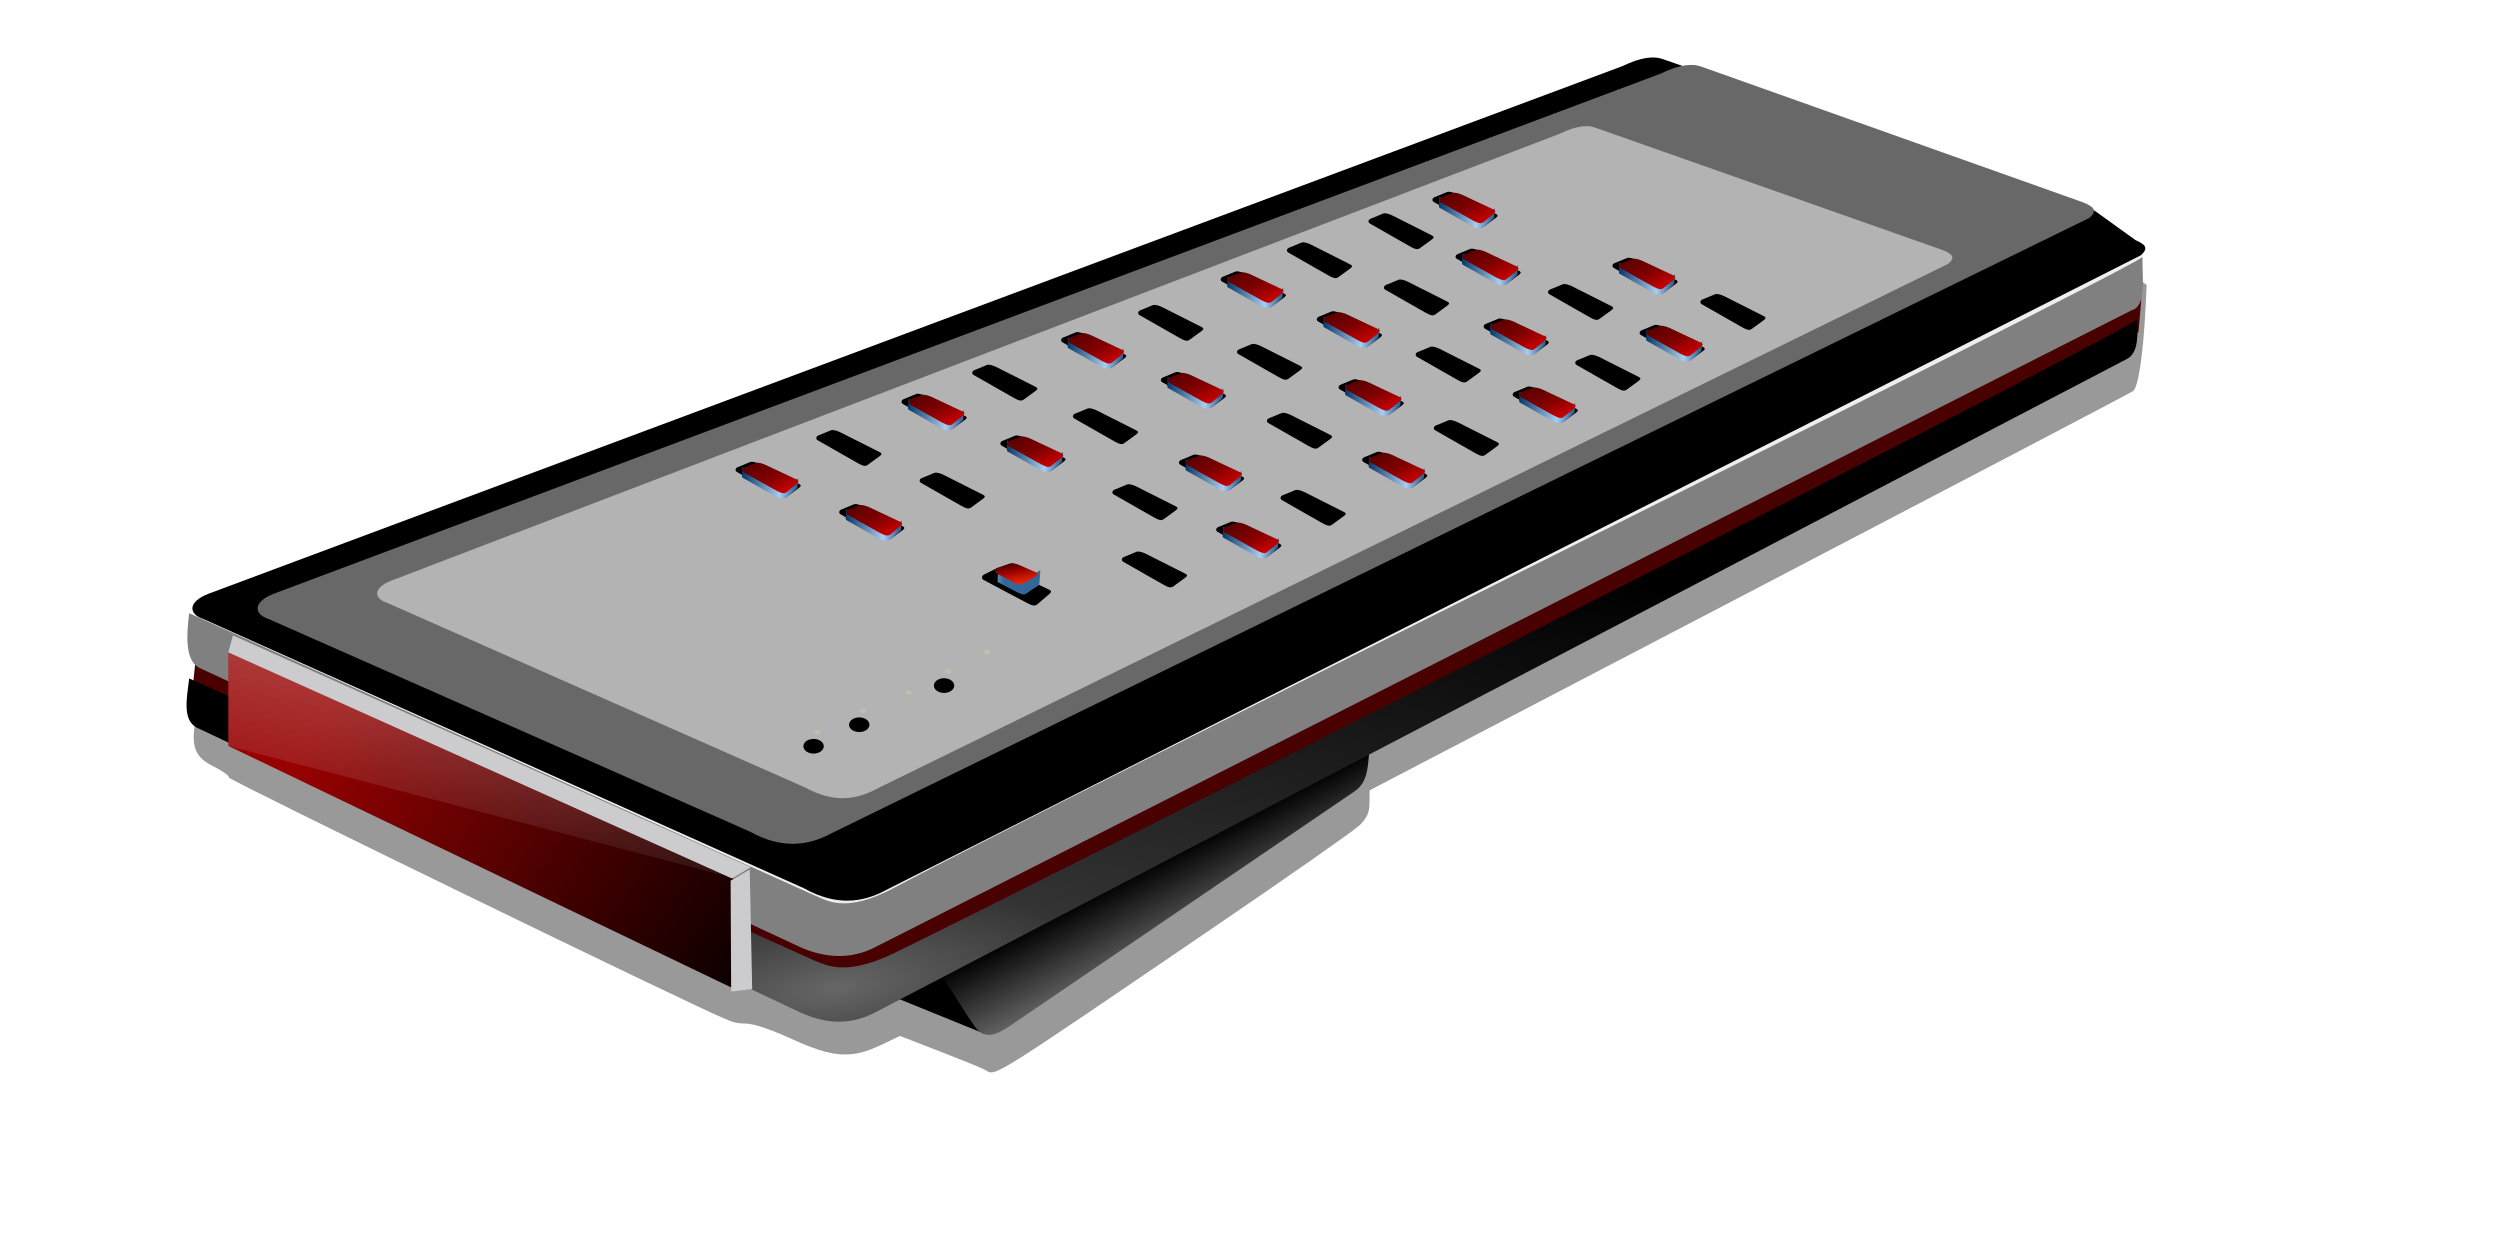 <?xml version="1.0" encoding="UTF-8"?>
<svg width="3.992in" height="1.992in" version="1.1" xmlns="http://www.w3.org/2000/svg" xmlns:xlink="http://www.w3.org/1999/xlink">
<defs>
<linearGradient id="g">
<stop stop-color="#c40000" offset="0"/>
<stop stop-color="#800000" offset=".5"/>
<stop stop-color="#5e0000" offset="1"/>
</linearGradient>
<linearGradient id="l">
<stop stop-color="#036" offset="0"/>
<stop stop-color="#ace" offset=".726"/>
<stop stop-color="#369" offset="1"/>
</linearGradient>
<linearGradient id="f">
<stop stop-color="#98fc66" offset="0"/>
<stop stop-color="#4cab33" offset=".341"/>
<stop offset="1"/>
</linearGradient>
<radialGradient id="c" cx="-8158.3" cy="10418" r="1.82" gradientTransform="matrix(1.448 .578 -.442 1.106 8256 3608.4)" gradientUnits="userSpaceOnUse" xlink:href="#f"/>
<linearGradient id="k" x1="-6536.9" x2="-6544.7" y1="10006" y2="10045" gradientTransform="matrix(.859 0 0 .859 -11812 7747.1)" gradientUnits="userSpaceOnUse">
<stop stop-color="#eee" offset="0"/>
<stop stop-color="#eee" stop-opacity="0" offset="1"/>
</linearGradient>
<linearGradient id="j" x1="-6580.6" x2="-6500.5" y1="10016" y2="10067" gradientTransform="matrix(.859 0 0 .859 -11812 7747.1)" gradientUnits="userSpaceOnUse">
<stop stop-color="#980101" offset="0"/>
<stop offset="1"/>
</linearGradient>
<linearGradient id="i" x1="-6456" x2="-6456.9" y1="9990.7" y2="9985.3" gradientTransform="matrix(.859 0 0 .859 -11812 7747.1)" gradientUnits="userSpaceOnUse">
<stop stop-color="#fd3301" offset="0"/>
<stop stop-color="#980101" offset=".543"/>
<stop offset="1"/>
</linearGradient>
<radialGradient id="e" cx="-6455" cy="9992.6" r="3.792" gradientTransform="matrix(.74 -.008 .029 2.625 -12875 -9954.3)" gradientUnits="userSpaceOnUse">
<stop stop-color="#ace" offset="0"/>
<stop stop-color="#369" offset="1"/>
</radialGradient>
<radialGradient id="d" cx="-6489.1" cy="10168" r="174.08" gradientTransform="matrix(1.056 -.157 .052 .349 -11061 11823)" gradientUnits="userSpaceOnUse">
<stop stop-color="#666" offset="0"/>
<stop stop-color="#333" offset=".214"/>
<stop offset="1"/>
</radialGradient>
<linearGradient id="h" x1="-6435.1" x2="-6428.3" y1="10042" y2="10055" gradientTransform="matrix(.859 0 0 .859 -11812 7747.1)" gradientUnits="userSpaceOnUse">
<stop offset="0"/>
<stop stop-color="#666" offset="1"/>
</linearGradient>
<radialGradient id="a" cx="-7283.9" cy="10369" r="5.036" gradientTransform="matrix(1.94 .032 -.116 7.074 7183.8 -62744)" gradientUnits="userSpaceOnUse" xlink:href="#l"/>
<linearGradient id="b" x1="-8143.3" x2="-8146.1" y1="10377" y2="10371" gradientUnits="userSpaceOnUse" xlink:href="#g"/>
<filter id="m" color-interpolation-filters="sRGB">
<feGaussianBlur stdDeviation="1.346"/>
</filter>
</defs>
<g transform="translate(17513 -16239)">
<g transform="matrix(.859 0 0 .859 -11796 7753.6)"></g>
<path d="m-17362 16403c-0.418-0.244-3.522-1.513-6.899-2.819l-6.14-2.376-2.97 1.408c-4.513 2.14-7.328 1.94-13.679-0.971-3.085-1.414-5.812-2.331-6.93-2.331-1.978-0.02-2.555-0.481-3.281-0.754-4.047-1.547-75.995-36.535-75.995-36.956 0-0.303-1.031-1.052-2.29-1.664-2.788-1.354-3.491-2.878-2.957-6.416 0.211-1.398 0.396-4.753 0.412-7.455 0.02-3.666 0.22-5.106 0.786-5.671 0.699-0.696 217.04-81.752 221.25-82.894 1.727-0.469 4.281 0.341 35.408 11.238 32.454 11.361 33.673 11.835 37.452 14.54l3.906 2.796-0.167 3.352c-0.362 7.244-1.12 12.357-1.916 12.919-0.432 0.306-26.941 14.2-58.909 30.877l-58.123 30.323-0.03 1.956c-0.02 1.481-0.388 2.309-1.518 3.409-0.822 0.799-11.286 8.118-23.255 16.265-34.009 23.149-32.485 22.202-34.161 21.224z" filter="url(#m)" opacity=".629"/>
<path d="m-17378 16391 15.939 6.475-7.472-11.456z"/>
<path d="m-17369 16388 4.483 6.973c1.222 1.724 2.078 4.042 5.852 1.619l53.419-36.36c2.255-1.596 1.868-4.649 2.242-6.599z" fill="url(#h)"/>
<path d="m-17481 16331-3.23 3.817 101.6 45.223 197.63-98.961 0.587-3.818-2.936-0.293-195.87 98.961z" fill="#eee"/>
<path d="m-17483 16340-0.447 4.248 97.929 46.729 5.142-0.671 195.19-100.39 0.447-5.143-194.29 97.705h-6.931z" fill="#480000"/>
<path d="m-17481 16330c-3.361 1.303-3.057 3.188-0.781 3.908l92.073 41.281c4.816 2.678 8.852 2.234 12.506 0.26l192.34-97.298c1.524-1.292 0.345-1.81-0.782-2.345l-6.405-4.609-65.971-23.112c-1.388-0.523-3.314-0.373-6.254 1.043z"/>
<path d="m-17471 16330c-3.362 1.303-3.058 3.188-0.782 3.908l73.734 32.569c4.816 2.678 8.852 2.234 12.506 0.26l192.8-94.317c1.524-1.292 0.345-1.811-0.781-2.345l-58.623-20.844c-1.387-0.523-3.313-0.374-6.253 1.043z" fill="#686868"/>
<path d="m-17453 16328c-2.924 1.134-2.66 2.774-0.68 3.399l64.127 28.327c4.19 2.329 7.7 1.943 10.877 0.226l164.33-80.515c1.326-1.123 0.3-1.575-0.68-2.04l-53.399-18.818c-1.207-0.455-2.882-0.324-5.438 0.907z" fill="#b3b3b3"/>
<path d="m-17484 16333c-0.387 3.097-0.696 7.125 1.449 8.326l91.427 42.492c4.599 2.296 8.853 2.234 12.506 0.26l192.38-97.516c2.429-0.623 1.554-5.326 1.676-8.15-5.729 3.954-167.91 84.099-191.32 96.658-7.661 4.11-10.478 1.857-12.221 1.203z" fill="#808080"/>
<path d="m-17484 16343c-0.387 3.096-1.032 6.317 1.113 7.518l91.763 43.299c4.903 2.478 8.853 2.234 12.506 0.26l191.56-100c2.035-0.932 1.71-4.207 1.686-6.088-5.729 3.954-166.61 85.459-190.5 97.08-7.552 3.674-10.478 1.857-12.221 1.204z" fill="url(#d)"/>
<path d="m-17478 16339 77.388 34.577v16.936l-77.388-37.165z" fill="url(#j)"/>
<path d="m-17478 16339 0.706-2.588 79.386 35.519-2.883 1.732z" fill="#cccccf"/>
<path d="m-17401 16374 0.08 16.999 3.223-0.386-0.375-18.307z" fill="#cccccf"/>
<path d="m-17478 16339 77.388 34.577-77.388-20.229z" fill="url(#k)" opacity=".296"/>
<g transform="translate(10.211 -4.559)">
<path d="m-17342 16314 1.809-0.746c0.411-0.09 0.964 0.126 1.374 0.315l6.053 3.055c0.524 0.26 0.149 0.478 0 0.614l-1.787 1.304c-0.433 0.36-0.869 0.144-1.586-0.245l-6.123-3.49c-0.338-0.188-0.322-0.638 0.259-0.808z"/>
<g transform="matrix(.859 0 0 .859 -11754 7750.3)">
<g transform="translate(1644.9 -402.62)">
<path d="m-8149.5 10372-0.038 1.696c0 0.245 0.158 0.297 0.158 0.297l6.025 3.422s1.109 0.57 1.884-0.09c0.554-0.477 1.809-1.405 1.796-1.626l0.148-1.63-2.775 1.784z" fill="url(#a)"/>
<path d="m-8148.9 10372 1.791-0.682c0.496-0.135 1.182 0.109 1.695 0.315l5.592 2.636c0.655 0.301 0.212 0.601 0.041 0.787l-1.727 1.395c-0.503 0.488-1.049 0.24-1.95-0.213l-5.705-3.187c-0.423-0.22-0.435-0.799 0.263-1.052z" fill="url(#b)"/>
</g>
</g>
</g>
<path d="m-17342 16314 1.809-0.746c0.411-0.09 0.964 0.126 1.374 0.315l6.053 3.055c0.524 0.26 0.149 0.478 0 0.614l-1.787 1.304c-0.433 0.36-0.869 0.144-1.586-0.245l-6.123-3.49c-0.338-0.188-0.322-0.638 0.259-0.808z"/>
<g transform="matrix(.859 0 0 .859 -11754 7750.3)">
<g transform="translate(1644.9 -402.62)">
<path d="m-8149.5 10372-0.038 1.696c0 0.245 0.158 0.297 0.158 0.297l6.025 3.422s1.109 0.57 1.884-0.09c0.554-0.477 1.809-1.405 1.796-1.626l0.148-1.63-2.775 1.784z" fill="url(#a)"/>
<path d="m-8148.9 10372 1.791-0.682c0.496-0.135 1.182 0.109 1.695 0.315l5.592 2.636c0.655 0.301 0.212 0.601 0.041 0.787l-1.727 1.395c-0.503 0.488-1.049 0.24-1.95-0.213l-5.705-3.187c-0.423-0.22-0.435-0.799 0.263-1.052z" fill="url(#b)"/>
</g>
</g>
<g transform="translate(-41.875 3.041)">
<path d="m-17342 16314 1.809-0.746c0.411-0.09 0.964 0.126 1.374 0.315l6.053 3.055c0.524 0.26 0.149 0.478 0 0.614l-1.787 1.304c-0.433 0.36-0.869 0.144-1.586-0.245l-6.123-3.49c-0.338-0.188-0.322-0.638 0.259-0.808z"/>
<g transform="matrix(.859 0 0 .859 -11754 7750.3)">
<g transform="translate(1644.9 -402.62)">
<path d="m-8149.5 10372-0.038 1.696c0 0.245 0.158 0.297 0.158 0.297l6.025 3.422s1.109 0.57 1.884-0.09c0.554-0.477 1.809-1.405 1.796-1.626l0.148-1.63-2.775 1.784z" fill="url(#a)"/>
<path d="m-8148.9 10372 1.791-0.682c0.496-0.135 1.182 0.109 1.695 0.315l5.592 2.636c0.655 0.301 0.212 0.601 0.041 0.787l-1.727 1.395c-0.503 0.488-1.049 0.24-1.95-0.213l-5.705-3.187c-0.423-0.22-0.435-0.799 0.263-1.052z" fill="url(#b)"/>
</g>
</g>
</g>
<g transform="translate(39.262 -41.534)">
<path d="m-17342 16314 1.809-0.746c0.411-0.09 0.964 0.126 1.374 0.315l6.053 3.055c0.524 0.26 0.149 0.478 0 0.614l-1.787 1.304c-0.433 0.36-0.869 0.144-1.586-0.245l-6.123-3.49c-0.338-0.188-0.322-0.638 0.259-0.808z"/>
<g transform="matrix(.859 0 0 .859 -11754 7750.3)">
<g transform="translate(1644.9 -402.62)">
<path d="m-8149.5 10372-0.038 1.696c0 0.245 0.158 0.297 0.158 0.297l6.025 3.422s1.109 0.57 1.884-0.09c0.554-0.477 1.809-1.405 1.796-1.626l0.148-1.63-2.775 1.784z" fill="url(#a)"/>
<path d="m-8148.9 10372 1.791-0.682c0.496-0.135 1.182 0.109 1.695 0.315l5.592 2.636c0.655 0.301 0.212 0.601 0.041 0.787l-1.727 1.395c-0.503 0.488-1.049 0.24-1.95-0.213l-5.705-3.187c-0.423-0.22-0.435-0.799 0.263-1.052z" fill="url(#b)"/>
</g>
</g>
</g>
<g transform="translate(49.06 -44.837)">
<path d="m-17342 16314 1.809-0.746c0.411-0.09 0.964 0.126 1.374 0.315l6.053 3.055c0.524 0.26 0.149 0.478 0 0.614l-1.787 1.304c-0.433 0.36-0.869 0.144-1.586-0.245l-6.123-3.49c-0.338-0.188-0.322-0.638 0.259-0.808z"/>
<g transform="matrix(.859 0 0 .859 -11754 7750.3)">
<g transform="translate(1644.9 -402.62)">
<path d="m-8149.5 10372-0.038 1.696c0 0.245 0.158 0.297 0.158 0.297l6.025 3.422s1.109 0.57 1.884-0.09c0.554-0.477 1.809-1.405 1.796-1.626l0.148-1.63-2.775 1.784z" fill="url(#a)"/>
<path d="m-8148.9 10372 1.791-0.682c0.496-0.135 1.182 0.109 1.695 0.315l5.592 2.636c0.655 0.301 0.212 0.601 0.041 0.787l-1.727 1.395c-0.503 0.488-1.049 0.24-1.95-0.213l-5.705-3.187c-0.423-0.22-0.435-0.799 0.263-1.052z" fill="url(#b)"/>
</g>
</g>
</g>
<g transform="matrix(.859 0 0 .859 -11805 7743.8)">
<ellipse transform="translate(1666.3 -400.03)" cx="-8157.9" cy="10419" rx="1.82" ry="1.31" fill="url(#c)"/>
<ellipse transform="matrix(.299 0 0 .299 -4051.7 6901.2)" cx="-8157.9" cy="10419" rx="1.82" ry="1.31" fill="#cf9" opacity=".243"/>
</g>
<g transform="matrix(.859 0 0 .859 -11798 7741)">
<ellipse transform="translate(1666.3 -400.03)" cx="-8157.9" cy="10419" rx="1.82" ry="1.31" fill="url(#c)"/>
<ellipse transform="matrix(.299 0 0 .299 -4051.7 6901.2)" cx="-8157.9" cy="10419" rx="1.82" ry="1.31" fill="#cf9" opacity=".243"/>
</g>
<g transform="matrix(.859 0 0 .859 -11792 7737.8)">
<ellipse transform="translate(1666.3 -400.03)" cx="-8157.9" cy="10419" rx="1.82" ry="1.31" fill="url(#c)"/>
<ellipse transform="matrix(.299 0 0 .299 -4051.7 6901.2)" cx="-8157.9" cy="10419" rx="1.82" ry="1.31" fill="#cf9" opacity=".243"/>
</g>
<g transform="matrix(.859 0 0 .859 -11786 7734.8)">
<ellipse transform="translate(1666.3 -400.03)" cx="-8157.9" cy="10419" rx="1.82" ry="1.31" fill="url(#c)"/>
<ellipse transform="matrix(.299 0 0 .299 -4051.7 6901.2)" cx="-8157.9" cy="10419" rx="1.82" ry="1.31" fill="#cf9" opacity=".243"/>
</g>
<g transform="matrix(.859 0 0 .859 -11812 7747.1)">
<ellipse transform="translate(1666.3 -400.03)" cx="-8157.9" cy="10419" rx="1.82" ry="1.31" fill="url(#c)"/>
<ellipse transform="matrix(.299 0 0 .299 -4051.7 6901.2)" cx="-8157.9" cy="10419" rx="1.82" ry="1.31" fill="#cf9" opacity=".243"/>
</g>
<path d="m-17362 16327 1.85-0.921c0.426-0.116 1.016 0.09 1.456 0.27l6.508 3.032c0.562 0.259 0.182 0.517 0.04 0.676l-1.796 1.534c-0.432 0.42-0.9 0.207-1.674-0.183l-6.605-3.505c-0.364-0.189-0.373-0.686 0.226-0.904z"/>
<path d="m-17360 16326-0.08 2.202c0.594 0.341 1.131 0.634 3.116 1.642 0.708 0.299 0.953 0.49 1.619-0.08 0.476-0.41 1.684-0.99 1.673-1.18l0.146-2.188-2.509 1.671z" fill="url(#e)"/>
<path d="m-17360 16326 1.85-0.633c0.426-0.116 1.016 0.09 1.456 0.271l2.426 1.063c0.563 0.259 0.182 0.516 0.03 0.676l-1.843 1.03c-0.51 0.284-0.901 0.206-1.675-0.183l-2.475-1.321c-0.363-0.189-0.373-0.686 0.226-0.904z" fill="url(#i)"/>
<g transform="translate(-29.544 -1.779)">
<path d="m-17342 16314 1.809-0.746c0.411-0.09 0.964 0.126 1.374 0.315l6.053 3.055c0.524 0.26 0.149 0.478 0 0.614l-1.787 1.304c-0.433 0.36-0.869 0.144-1.586-0.245l-6.123-3.49c-0.338-0.188-0.322-0.638 0.259-0.808z"/>
<g transform="matrix(.859 0 0 .859 -11754 7750.3)">
<g transform="translate(1644.9 -402.62)">
<path d="m-8149.5 10372-0.038 1.696c0 0.245 0.158 0.297 0.158 0.297l6.025 3.422s1.109 0.57 1.884-0.09c0.554-0.477 1.809-1.405 1.796-1.626l0.148-1.63-2.775 1.784z" fill="url(#a)"/>
<path d="m-8148.9 10372 1.791-0.682c0.496-0.135 1.182 0.109 1.695 0.315l5.592 2.636c0.655 0.301 0.212 0.601 0.041 0.787l-1.727 1.395c-0.503 0.488-1.049 0.24-1.95-0.213l-5.705-3.187c-0.423-0.22-0.435-0.799 0.263-1.052z" fill="url(#b)"/>
</g>
</g>
</g>
<g transform="translate(-17.173 -7.478)">
<path d="m-17342 16314 1.809-0.746c0.411-0.09 0.964 0.126 1.374 0.315l6.053 3.055c0.524 0.26 0.149 0.478 0 0.614l-1.787 1.304c-0.433 0.36-0.869 0.144-1.586-0.245l-6.123-3.49c-0.338-0.188-0.322-0.638 0.259-0.808z"/>
<g transform="matrix(.859 0 0 .859 -11754 7750.3)">
<g transform="translate(1644.9 -402.62)">
<path d="m-8149.5 10372-0.038 1.696c0 0.245 0.158 0.297 0.158 0.297l6.025 3.422s1.109 0.57 1.884-0.09c0.554-0.477 1.809-1.405 1.796-1.626l0.148-1.63-2.775 1.784z" fill="url(#a)"/>
<path d="m-8148.9 10372 1.791-0.682c0.496-0.135 1.182 0.109 1.695 0.315l5.592 2.636c0.655 0.301 0.212 0.601 0.041 0.787l-1.727 1.395c-0.503 0.488-1.049 0.24-1.95-0.213l-5.705-3.187c-0.423-0.22-0.435-0.799 0.263-1.052z" fill="url(#b)"/>
</g>
</g>
</g>
<g transform="translate(-6.053 -11.648)">
<path d="m-17342 16314 1.809-0.746c0.411-0.09 0.964 0.126 1.374 0.315l6.053 3.055c0.524 0.26 0.149 0.478 0 0.614l-1.787 1.304c-0.433 0.36-0.869 0.144-1.586-0.245l-6.123-3.49c-0.338-0.188-0.322-0.638 0.259-0.808z"/>
<g transform="matrix(.859 0 0 .859 -11754 7750.3)">
<g transform="translate(1644.9 -402.62)">
<path d="m-8149.5 10372-0.038 1.696c0 0.245 0.158 0.297 0.158 0.297l6.025 3.422s1.109 0.57 1.884-0.09c0.554-0.477 1.809-1.405 1.796-1.626l0.148-1.63-2.775 1.784z" fill="url(#a)"/>
<path d="m-8148.9 10372 1.791-0.682c0.496-0.135 1.182 0.109 1.695 0.315l5.592 2.636c0.655 0.301 0.212 0.601 0.041 0.787l-1.727 1.395c-0.503 0.488-1.049 0.24-1.95-0.213l-5.705-3.187c-0.423-0.22-0.435-0.799 0.263-1.052z" fill="url(#b)"/>
</g>
</g>
</g>
<g transform="translate(7.431 -17.208)">
<path d="m-17342 16314 1.809-0.746c0.411-0.09 0.964 0.126 1.374 0.315l6.053 3.055c0.524 0.26 0.149 0.478 0 0.614l-1.787 1.304c-0.433 0.36-0.869 0.144-1.586-0.245l-6.123-3.49c-0.338-0.188-0.322-0.638 0.259-0.808z"/>
<g transform="matrix(.859 0 0 .859 -11754 7750.3)">
<g transform="translate(1644.9 -402.62)">
<path d="m-8149.5 10372-0.038 1.696c0 0.245 0.158 0.297 0.158 0.297l6.025 3.422s1.109 0.57 1.884-0.09c0.554-0.477 1.809-1.405 1.796-1.626l0.148-1.63-2.775 1.784z" fill="url(#a)"/>
<path d="m-8148.9 10372 1.791-0.682c0.496-0.135 1.182 0.109 1.695 0.315l5.592 2.636c0.655 0.301 0.212 0.601 0.041 0.787l-1.727 1.395c-0.503 0.488-1.049 0.24-1.95-0.213l-5.705-3.187c-0.423-0.22-0.435-0.799 0.263-1.052z" fill="url(#b)"/>
</g>
</g>
</g>
<g transform="translate(19.107 -21.517)">
<path d="m-17342 16314 1.809-0.746c0.411-0.09 0.964 0.126 1.374 0.315l6.053 3.055c0.524 0.26 0.149 0.478 0 0.614l-1.787 1.304c-0.433 0.36-0.869 0.144-1.586-0.245l-6.123-3.49c-0.338-0.188-0.322-0.638 0.259-0.808z"/>
<g transform="matrix(.859 0 0 .859 -11754 7750.3)">
<g transform="translate(1644.9 -402.62)">
<path d="m-8149.5 10372-0.038 1.696c0 0.245 0.158 0.297 0.158 0.297l6.025 3.422s1.109 0.57 1.884-0.09c0.554-0.477 1.809-1.405 1.796-1.626l0.148-1.63-2.775 1.784z" fill="url(#a)"/>
<path d="m-8148.9 10372 1.791-0.682c0.496-0.135 1.182 0.109 1.695 0.315l5.592 2.636c0.655 0.301 0.212 0.601 0.041 0.787l-1.727 1.395c-0.503 0.488-1.049 0.24-1.95-0.213l-5.705-3.187c-0.423-0.22-0.435-0.799 0.263-1.052z" fill="url(#b)"/>
</g>
</g>
</g>
<g transform="translate(31.339 -26.521)">
<path d="m-17342 16314 1.809-0.746c0.411-0.09 0.964 0.126 1.374 0.315l6.053 3.055c0.524 0.26 0.149 0.478 0 0.614l-1.787 1.304c-0.433 0.36-0.869 0.144-1.586-0.245l-6.123-3.49c-0.338-0.188-0.322-0.638 0.259-0.808z"/>
<g transform="matrix(.859 0 0 .859 -11754 7750.3)">
<g transform="translate(1644.9 -402.62)">
<path d="m-8149.5 10372-0.038 1.696c0 0.245 0.158 0.297 0.158 0.297l6.025 3.422s1.109 0.57 1.884-0.09c0.554-0.477 1.809-1.405 1.796-1.626l0.148-1.63-2.775 1.784z" fill="url(#a)"/>
<path d="m-8148.9 10372 1.791-0.682c0.496-0.135 1.182 0.109 1.695 0.315l5.592 2.636c0.655 0.301 0.212 0.601 0.041 0.787l-1.727 1.395c-0.503 0.488-1.049 0.24-1.95-0.213l-5.705-3.187c-0.423-0.22-0.435-0.799 0.263-1.052z" fill="url(#b)"/>
</g>
</g>
</g>
<g transform="translate(41.626 -31.386)">
<path d="m-17342 16314 1.809-0.746c0.411-0.09 0.964 0.126 1.374 0.315l6.053 3.055c0.524 0.26 0.149 0.478 0 0.614l-1.787 1.304c-0.433 0.36-0.869 0.144-1.586-0.245l-6.123-3.49c-0.338-0.188-0.322-0.638 0.259-0.808z"/>
<g transform="matrix(.859 0 0 .859 -11754 7750.3)">
<g transform="translate(1644.9 -402.62)">
<path d="m-8149.5 10372-0.038 1.696c0 0.245 0.158 0.297 0.158 0.297l6.025 3.422s1.109 0.57 1.884-0.09c0.554-0.477 1.809-1.405 1.796-1.626l0.148-1.63-2.775 1.784z" fill="url(#a)"/>
<path d="m-8148.9 10372 1.791-0.682c0.496-0.135 1.182 0.109 1.695 0.315l5.592 2.636c0.655 0.301 0.212 0.601 0.041 0.787l-1.727 1.395c-0.503 0.488-1.049 0.24-1.95-0.213l-5.705-3.187c-0.423-0.22-0.435-0.799 0.263-1.052z" fill="url(#b)"/>
</g>
</g>
</g>
<g transform="translate(52.607 -36.113)">
<path d="m-17342 16314 1.809-0.746c0.411-0.09 0.964 0.126 1.374 0.315l6.053 3.055c0.524 0.26 0.149 0.478 0 0.614l-1.787 1.304c-0.433 0.36-0.869 0.144-1.586-0.245l-6.123-3.49c-0.338-0.188-0.322-0.638 0.259-0.808z"/>
<g transform="matrix(.859 0 0 .859 -11754 7750.3)">
<g transform="translate(1644.9 -402.62)">
<path d="m-8149.5 10372-0.038 1.696c0 0.245 0.158 0.297 0.158 0.297l6.025 3.422s1.109 0.57 1.884-0.09c0.554-0.477 1.809-1.405 1.796-1.626l0.148-1.63-2.775 1.784z" fill="url(#a)"/>
<path d="m-8148.9 10372 1.791-0.682c0.496-0.135 1.182 0.109 1.695 0.315l5.592 2.636c0.655 0.301 0.212 0.601 0.041 0.787l-1.727 1.395c-0.503 0.488-1.049 0.24-1.95-0.213l-5.705-3.187c-0.423-0.22-0.435-0.799 0.263-1.052z" fill="url(#b)"/>
</g>
</g>
</g>
<g transform="translate(26.752 -37.086)">
<path d="m-17342 16314 1.809-0.746c0.411-0.09 0.964 0.126 1.374 0.315l6.053 3.055c0.524 0.26 0.149 0.478 0 0.614l-1.787 1.304c-0.433 0.36-0.869 0.144-1.586-0.245l-6.123-3.49c-0.338-0.188-0.322-0.638 0.259-0.808z"/>
<g transform="matrix(.859 0 0 .859 -11754 7750.3)">
<g transform="translate(1644.9 -402.62)">
<path d="m-8149.5 10372-0.038 1.696c0 0.245 0.158 0.297 0.158 0.297l6.025 3.422s1.109 0.57 1.884-0.09c0.554-0.477 1.809-1.405 1.796-1.626l0.148-1.63-2.775 1.784z" fill="url(#a)"/>
<path d="m-8148.9 10372 1.791-0.682c0.496-0.135 1.182 0.109 1.695 0.315l5.592 2.636c0.655 0.301 0.212 0.601 0.041 0.787l-1.727 1.395c-0.503 0.488-1.049 0.24-1.95-0.213l-5.705-3.187c-0.423-0.22-0.435-0.799 0.263-1.052z" fill="url(#b)"/>
</g>
</g>
</g>
<g transform="translate(16.605 -32.637)">
<path d="m-17342 16314 1.809-0.746c0.411-0.09 0.964 0.126 1.374 0.315l6.053 3.055c0.524 0.26 0.149 0.478 0 0.614l-1.787 1.304c-0.433 0.36-0.869 0.144-1.586-0.245l-6.123-3.49c-0.338-0.188-0.322-0.638 0.259-0.808z"/>
<g transform="matrix(.859 0 0 .859 -11754 7750.3)">
<g transform="translate(1644.9 -402.62)">
<path d="m-8149.5 10372-0.038 1.696c0 0.245 0.158 0.297 0.158 0.297l6.025 3.422s1.109 0.57 1.884-0.09c0.554-0.477 1.809-1.405 1.796-1.626l0.148-1.63-2.775 1.784z" fill="url(#a)"/>
<path d="m-8148.9 10372 1.791-0.682c0.496-0.135 1.182 0.109 1.695 0.315l5.592 2.636c0.655 0.301 0.212 0.601 0.041 0.787l-1.727 1.395c-0.503 0.488-1.049 0.24-1.95-0.213l-5.705-3.187c-0.423-0.22-0.435-0.799 0.263-1.052z" fill="url(#b)"/>
</g>
</g>
</g>
<g transform="translate(3.956 -27.494)">
<path d="m-17342 16314 1.809-0.746c0.411-0.09 0.964 0.126 1.374 0.315l6.053 3.055c0.524 0.26 0.149 0.478 0 0.614l-1.787 1.304c-0.433 0.36-0.869 0.144-1.586-0.245l-6.123-3.49c-0.338-0.188-0.322-0.638 0.259-0.808z"/>
<g transform="matrix(.859 0 0 .859 -11754 7750.3)">
<g transform="translate(1644.9 -402.62)">
<path d="m-8149.5 10372-0.038 1.696c0 0.245 0.158 0.297 0.158 0.297l6.025 3.422s1.109 0.57 1.884-0.09c0.554-0.477 1.809-1.405 1.796-1.626l0.148-1.63-2.775 1.784z" fill="url(#a)"/>
<path d="m-8148.9 10372 1.791-0.682c0.496-0.135 1.182 0.109 1.695 0.315l5.592 2.636c0.655 0.301 0.212 0.601 0.041 0.787l-1.727 1.395c-0.503 0.488-1.049 0.24-1.95-0.213l-5.705-3.187c-0.423-0.22-0.435-0.799 0.263-1.052z" fill="url(#b)"/>
</g>
</g>
</g>
<g transform="translate(-7.86 -23.324)">
<path d="m-17342 16314 1.809-0.746c0.411-0.09 0.964 0.126 1.374 0.315l6.053 3.055c0.524 0.26 0.149 0.478 0 0.614l-1.787 1.304c-0.433 0.36-0.869 0.144-1.586-0.245l-6.123-3.49c-0.338-0.188-0.322-0.638 0.259-0.808z"/>
<g transform="matrix(.859 0 0 .859 -11754 7750.3)">
<g transform="translate(1644.9 -402.62)">
<path d="m-8149.5 10372-0.038 1.696c0 0.245 0.158 0.297 0.158 0.297l6.025 3.422s1.109 0.57 1.884-0.09c0.554-0.477 1.809-1.405 1.796-1.626l0.148-1.63-2.775 1.784z" fill="url(#a)"/>
<path d="m-8148.9 10372 1.791-0.682c0.496-0.135 1.182 0.109 1.695 0.315l5.592 2.636c0.655 0.301 0.212 0.601 0.041 0.787l-1.727 1.395c-0.503 0.488-1.049 0.24-1.95-0.213l-5.705-3.187c-0.423-0.22-0.435-0.799 0.263-1.052z" fill="url(#b)"/>
</g>
</g>
</g>
<g transform="translate(-21.482 -18.32)">
<path d="m-17342 16314 1.809-0.746c0.411-0.09 0.964 0.126 1.374 0.315l6.053 3.055c0.524 0.26 0.149 0.478 0 0.614l-1.787 1.304c-0.433 0.36-0.869 0.144-1.586-0.245l-6.123-3.49c-0.338-0.188-0.322-0.638 0.259-0.808z"/>
<g transform="matrix(.859 0 0 .859 -11754 7750.3)">
<g transform="translate(1644.9 -402.62)">
<path d="m-8149.5 10372-0.038 1.696c0 0.245 0.158 0.297 0.158 0.297l6.025 3.422s1.109 0.57 1.884-0.09c0.554-0.477 1.809-1.405 1.796-1.626l0.148-1.63-2.775 1.784z" fill="url(#a)"/>
<path d="m-8148.9 10372 1.791-0.682c0.496-0.135 1.182 0.109 1.695 0.315l5.592 2.636c0.655 0.301 0.212 0.601 0.041 0.787l-1.727 1.395c-0.503 0.488-1.049 0.24-1.95-0.213l-5.705-3.187c-0.423-0.22-0.435-0.799 0.263-1.052z" fill="url(#b)"/>
</g>
</g>
</g>
<g transform="translate(-32.324 -13.872)">
<path d="m-17342 16314 1.809-0.746c0.411-0.09 0.964 0.126 1.374 0.315l6.053 3.055c0.524 0.26 0.149 0.478 0 0.614l-1.787 1.304c-0.433 0.36-0.869 0.144-1.586-0.245l-6.123-3.49c-0.338-0.188-0.322-0.638 0.259-0.808z"/>
<g transform="matrix(.859 0 0 .859 -11754 7750.3)">
<g transform="translate(1644.9 -402.62)">
<path d="m-8149.5 10372-0.038 1.696c0 0.245 0.158 0.297 0.158 0.297l6.025 3.422s1.109 0.57 1.884-0.09c0.554-0.477 1.809-1.405 1.796-1.626l0.148-1.63-2.775 1.784z" fill="url(#a)"/>
<path d="m-8148.9 10372 1.791-0.682c0.496-0.135 1.182 0.109 1.695 0.315l5.592 2.636c0.655 0.301 0.212 0.601 0.041 0.787l-1.727 1.395c-0.503 0.488-1.049 0.24-1.95-0.213l-5.705-3.187c-0.423-0.22-0.435-0.799 0.263-1.052z" fill="url(#b)"/>
</g>
</g>
</g>
<g transform="translate(-45.391 -8.312)">
<path d="m-17342 16314 1.809-0.746c0.411-0.09 0.964 0.126 1.374 0.315l6.053 3.055c0.524 0.26 0.149 0.478 0 0.614l-1.787 1.304c-0.433 0.36-0.869 0.144-1.586-0.245l-6.123-3.49c-0.338-0.188-0.322-0.638 0.259-0.808z"/>
<g transform="matrix(.859 0 0 .859 -11754 7750.3)">
<g transform="translate(1644.9 -402.62)">
<path d="m-8149.5 10372-0.038 1.696c0 0.245 0.158 0.297 0.158 0.297l6.025 3.422s1.109 0.57 1.884-0.09c0.554-0.477 1.809-1.405 1.796-1.626l0.148-1.63-2.775 1.784z" fill="url(#a)"/>
<path d="m-8148.9 10372 1.791-0.682c0.496-0.135 1.182 0.109 1.695 0.315l5.592 2.636c0.655 0.301 0.212 0.601 0.041 0.787l-1.727 1.395c-0.503 0.488-1.049 0.24-1.95-0.213l-5.705-3.187c-0.423-0.22-0.435-0.799 0.263-1.052z" fill="url(#b)"/>
</g>
</g>
</g>
<g transform="translate(-57.762 -3.447)">
<path d="m-17342 16314 1.809-0.746c0.411-0.09 0.964 0.126 1.374 0.315l6.053 3.055c0.524 0.26 0.149 0.478 0 0.614l-1.787 1.304c-0.433 0.36-0.869 0.144-1.586-0.245l-6.123-3.49c-0.338-0.188-0.322-0.638 0.259-0.808z"/>
<g transform="matrix(.859 0 0 .859 -11754 7750.3)">
<g transform="translate(1644.9 -402.62)">
<path d="m-8149.5 10372-0.038 1.696c0 0.245 0.158 0.297 0.158 0.297l6.025 3.422s1.109 0.57 1.884-0.09c0.554-0.477 1.809-1.405 1.796-1.626l0.148-1.63-2.775 1.784z" fill="url(#a)"/>
<path d="m-8148.9 10372 1.791-0.682c0.496-0.135 1.182 0.109 1.695 0.315l5.592 2.636c0.655 0.301 0.212 0.601 0.041 0.787l-1.727 1.395c-0.503 0.488-1.049 0.24-1.95-0.213l-5.705-3.187c-0.423-0.22-0.435-0.799 0.263-1.052z" fill="url(#b)"/>
</g>
</g>
</g>
<g transform="translate(23.694 -10.953)">
<path d="m-17342 16314 1.809-0.746c0.411-0.09 0.964 0.126 1.374 0.315l6.053 3.055c0.524 0.26 0.149 0.478 0 0.614l-1.787 1.304c-0.433 0.36-0.869 0.144-1.586-0.245l-6.123-3.49c-0.338-0.188-0.322-0.638 0.259-0.808z"/>
<g transform="matrix(.859 0 0 .859 -11754 7750.3)">
<g transform="translate(1644.9 -402.62)">
<path d="m-8149.5 10372-0.038 1.696c0 0.245 0.158 0.297 0.158 0.297l6.025 3.422s1.109 0.57 1.884-0.09c0.554-0.477 1.809-1.405 1.796-1.626l0.148-1.63-2.775 1.784z" fill="url(#a)"/>
<path d="m-8148.9 10372 1.791-0.682c0.496-0.135 1.182 0.109 1.695 0.315l5.592 2.636c0.655 0.301 0.212 0.601 0.041 0.787l-1.727 1.395c-0.503 0.488-1.049 0.24-1.95-0.213l-5.705-3.187c-0.423-0.22-0.435-0.799 0.263-1.052z" fill="url(#b)"/>
</g>
</g>
</g>
<g transform="translate(34.675 -16.096)">
<path d="m-17342 16314 1.809-0.746c0.411-0.09 0.964 0.126 1.374 0.315l6.053 3.055c0.524 0.26 0.149 0.478 0 0.614l-1.787 1.304c-0.433 0.36-0.869 0.144-1.586-0.245l-6.123-3.49c-0.338-0.188-0.322-0.638 0.259-0.808z"/>
<g transform="matrix(.859 0 0 .859 -11754 7750.3)">
<g transform="translate(1644.9 -402.62)">
<path d="m-8149.5 10372-0.038 1.696c0 0.245 0.158 0.297 0.158 0.297l6.025 3.422s1.109 0.57 1.884-0.09c0.554-0.477 1.809-1.405 1.796-1.626l0.148-1.63-2.775 1.784z" fill="url(#a)"/>
<path d="m-8148.9 10372 1.791-0.682c0.496-0.135 1.182 0.109 1.695 0.315l5.592 2.636c0.655 0.301 0.212 0.601 0.041 0.787l-1.727 1.395c-0.503 0.488-1.049 0.24-1.95-0.213l-5.705-3.187c-0.423-0.22-0.435-0.799 0.263-1.052z" fill="url(#b)"/>
</g>
</g>
</g>
<g transform="translate(46.491 -21.1)">
<path d="m-17342 16314 1.809-0.746c0.411-0.09 0.964 0.126 1.374 0.315l6.053 3.055c0.524 0.26 0.149 0.478 0 0.614l-1.787 1.304c-0.433 0.36-0.869 0.144-1.586-0.245l-6.123-3.49c-0.338-0.188-0.322-0.638 0.259-0.808z"/>
<g transform="matrix(.859 0 0 .859 -11754 7750.3)">
<g transform="translate(1644.9 -402.62)">
<path d="m-8149.5 10372-0.038 1.696c0 0.245 0.158 0.297 0.158 0.297l6.025 3.422s1.109 0.57 1.884-0.09c0.554-0.477 1.809-1.405 1.796-1.626l0.148-1.63-2.775 1.784z" fill="url(#a)"/>
<path d="m-8148.9 10372 1.791-0.682c0.496-0.135 1.182 0.109 1.695 0.315l5.592 2.636c0.655 0.301 0.212 0.601 0.041 0.787l-1.727 1.395c-0.503 0.488-1.049 0.24-1.95-0.213l-5.705-3.187c-0.423-0.22-0.435-0.799 0.263-1.052z" fill="url(#b)"/>
</g>
</g>
</g>
<g transform="translate(56.916 -25.409)">
<path d="m-17342 16314 1.809-0.746c0.411-0.09 0.964 0.126 1.374 0.315l6.053 3.055c0.524 0.26 0.149 0.478 0 0.614l-1.787 1.304c-0.433 0.36-0.869 0.144-1.586-0.245l-6.123-3.49c-0.338-0.188-0.322-0.638 0.259-0.808z"/>
<g transform="matrix(.859 0 0 .859 -11754 7750.3)">
<g transform="translate(1644.9 -402.62)">
<path d="m-8149.5 10372-0.038 1.696c0 0.245 0.158 0.297 0.158 0.297l6.025 3.422s1.109 0.57 1.884-0.09c0.554-0.477 1.809-1.405 1.796-1.626l0.148-1.63-2.775 1.784z" fill="url(#a)"/>
<path d="m-8148.9 10372 1.791-0.682c0.496-0.135 1.182 0.109 1.695 0.315l5.592 2.636c0.655 0.301 0.212 0.601 0.041 0.787l-1.727 1.395c-0.503 0.488-1.049 0.24-1.95-0.213l-5.705-3.187c-0.423-0.22-0.435-0.799 0.263-1.052z" fill="url(#b)"/>
</g>
</g>
</g>
<g transform="translate(66.785 -30.691)">
<path d="m-17342 16314 1.809-0.746c0.411-0.09 0.964 0.126 1.374 0.315l6.053 3.055c0.524 0.26 0.149 0.478 0 0.614l-1.787 1.304c-0.433 0.36-0.869 0.144-1.586-0.245l-6.123-3.49c-0.338-0.188-0.322-0.638 0.259-0.808z"/>
<g transform="matrix(.859 0 0 .859 -11754 7750.3)">
<g transform="translate(1644.9 -402.62)">
<path d="m-8149.5 10372-0.038 1.696c0 0.245 0.158 0.297 0.158 0.297l6.025 3.422s1.109 0.57 1.884-0.09c0.554-0.477 1.809-1.405 1.796-1.626l0.148-1.63-2.775 1.784z" fill="url(#a)"/>
<path d="m-8148.9 10372 1.791-0.682c0.496-0.135 1.182 0.109 1.695 0.315l5.592 2.636c0.655 0.301 0.212 0.601 0.041 0.787l-1.727 1.395c-0.503 0.488-1.049 0.24-1.95-0.213l-5.705-3.187c-0.423-0.22-0.435-0.799 0.263-1.052z" fill="url(#b)"/>
</g>
</g>
</g>
<g transform="translate(76.654 -34.723)">
<path d="m-17342 16314 1.809-0.746c0.411-0.09 0.964 0.126 1.374 0.315l6.053 3.055c0.524 0.26 0.149 0.478 0 0.614l-1.787 1.304c-0.433 0.36-0.869 0.144-1.586-0.245l-6.123-3.49c-0.338-0.188-0.322-0.638 0.259-0.808z"/>
<g transform="matrix(.859 0 0 .859 -11754 7750.3)">
<g transform="translate(1644.9 -402.62)">
<path d="m-8149.5 10372-0.038 1.696c0 0.245 0.158 0.297 0.158 0.297l6.025 3.422s1.109 0.57 1.884-0.09c0.554-0.477 1.809-1.405 1.796-1.626l0.148-1.63-2.775 1.784z" fill="url(#a)"/>
<path d="m-8148.9 10372 1.791-0.682c0.496-0.135 1.182 0.109 1.695 0.315l5.592 2.636c0.655 0.301 0.212 0.601 0.041 0.787l-1.727 1.395c-0.503 0.488-1.049 0.24-1.95-0.213l-5.705-3.187c-0.423-0.22-0.435-0.799 0.263-1.052z" fill="url(#b)"/>
</g>
</g>
</g>
<g transform="translate(25.779 .862)">
<path d="m-17342 16314 1.809-0.746c0.411-0.09 0.964 0.126 1.374 0.315l6.053 3.055c0.524 0.26 0.149 0.478 0 0.614l-1.787 1.304c-0.433 0.36-0.869 0.144-1.586-0.245l-6.123-3.49c-0.338-0.188-0.322-0.638 0.259-0.808z"/>
<g transform="matrix(.859 0 0 .859 -11754 7750.3)">
<g transform="translate(1644.9 -402.62)">
<path d="m-8149.5 10372-0.038 1.696c0 0.245 0.158 0.297 0.158 0.297l6.025 3.422s1.109 0.57 1.884-0.09c0.554-0.477 1.809-1.405 1.796-1.626l0.148-1.63-2.775 1.784z" fill="url(#a)"/>
<path d="m-8148.9 10372 1.791-0.682c0.496-0.135 1.182 0.109 1.695 0.315l5.592 2.636c0.655 0.301 0.212 0.601 0.041 0.787l-1.727 1.395c-0.503 0.488-1.049 0.24-1.95-0.213l-5.705-3.187c-0.423-0.22-0.435-0.799 0.263-1.052z" fill="url(#b)"/>
</g>
</g>
</g>
<g transform="translate(15.91 5.728)">
<path d="m-17342 16314 1.809-0.746c0.411-0.09 0.964 0.126 1.374 0.315l6.053 3.055c0.524 0.26 0.149 0.478 0 0.614l-1.787 1.304c-0.433 0.36-0.869 0.144-1.586-0.245l-6.123-3.49c-0.338-0.188-0.322-0.638 0.259-0.808z"/>
<g transform="matrix(.859 0 0 .859 -11754 7750.3)">
<g transform="translate(1644.9 -402.62)">
<path d="m-8149.5 10372-0.038 1.696c0 0.245 0.158 0.297 0.158 0.297l6.025 3.422s1.109 0.57 1.884-0.09c0.554-0.477 1.809-1.405 1.796-1.626l0.148-1.63-2.775 1.784z" fill="url(#a)"/>
<path d="m-8148.9 10372 1.791-0.682c0.496-0.135 1.182 0.109 1.695 0.315l5.592 2.636c0.655 0.301 0.212 0.601 0.041 0.787l-1.727 1.395c-0.503 0.488-1.049 0.24-1.95-0.213l-5.705-3.187c-0.423-0.22-0.435-0.799 0.263-1.052z" fill="url(#b)"/>
</g>
</g>
</g>
<g transform="translate(1.453 10.315)">
<path d="m-17342 16314 1.809-0.746c0.411-0.09 0.964 0.126 1.374 0.315l6.053 3.055c0.524 0.26 0.149 0.478 0 0.614l-1.787 1.304c-0.433 0.36-0.869 0.144-1.586-0.245l-6.123-3.49c-0.338-0.188-0.322-0.638 0.259-0.808z"/>
<g transform="matrix(.859 0 0 .859 -11754 7750.3)">
<g transform="translate(1644.9 -402.62)">
<path d="m-8149.5 10372-0.038 1.696c0 0.245 0.158 0.297 0.158 0.297l6.025 3.422s1.109 0.57 1.884-0.09c0.554-0.477 1.809-1.405 1.796-1.626l0.148-1.63-2.775 1.784z" fill="url(#a)"/>
<path d="m-8148.9 10372 1.791-0.682c0.496-0.135 1.182 0.109 1.695 0.315l5.592 2.636c0.655 0.301 0.212 0.601 0.041 0.787l-1.727 1.395c-0.503 0.488-1.049 0.24-1.95-0.213l-5.705-3.187c-0.423-0.22-0.435-0.799 0.263-1.052z" fill="url(#b)"/>
</g>
</g>
</g>
<g transform="translate(38.289 -4.976)">
<path d="m-17342 16314 1.809-0.746c0.411-0.09 0.964 0.126 1.374 0.315l6.053 3.055c0.524 0.26 0.149 0.478 0 0.614l-1.787 1.304c-0.433 0.36-0.869 0.144-1.586-0.245l-6.123-3.49c-0.338-0.188-0.322-0.638 0.259-0.808z"/>
<g transform="matrix(.859 0 0 .859 -11754 7750.3)">
<g transform="translate(1644.9 -402.62)">
<path d="m-8149.5 10372-0.038 1.696c0 0.245 0.158 0.297 0.158 0.297l6.025 3.422s1.109 0.57 1.884-0.09c0.554-0.477 1.809-1.405 1.796-1.626l0.148-1.63-2.775 1.784z" fill="url(#a)"/>
<path d="m-8148.9 10372 1.791-0.682c0.496-0.135 1.182 0.109 1.695 0.315l5.592 2.636c0.655 0.301 0.212 0.601 0.041 0.787l-1.727 1.395c-0.503 0.488-1.049 0.24-1.95-0.213l-5.705-3.187c-0.423-0.22-0.435-0.799 0.263-1.052z" fill="url(#b)"/>
</g>
</g>
</g>
<g transform="translate(90.138 -29.162)">
<path d="m-17342 16314 1.809-0.746c0.411-0.09 0.964 0.126 1.374 0.315l6.053 3.055c0.524 0.26 0.149 0.478 0 0.614l-1.787 1.304c-0.433 0.36-0.869 0.144-1.586-0.245l-6.123-3.49c-0.338-0.188-0.322-0.638 0.259-0.808z"/>
<g transform="matrix(.859 0 0 .859 -11754 7750.3)">
<g transform="translate(1644.9 -402.62)">
<path d="m-8149.5 10372-0.038 1.696c0 0.245 0.158 0.297 0.158 0.297l6.025 3.422s1.109 0.57 1.884-0.09c0.554-0.477 1.809-1.405 1.796-1.626l0.148-1.63-2.775 1.784z" fill="url(#a)"/>
<path d="m-8148.9 10372 1.791-0.682c0.496-0.135 1.182 0.109 1.695 0.315l5.592 2.636c0.655 0.301 0.212 0.601 0.041 0.787l-1.727 1.395c-0.503 0.488-1.049 0.24-1.95-0.213l-5.705-3.187c-0.423-0.22-0.435-0.799 0.263-1.052z" fill="url(#b)"/>
</g>
</g>
</g>
<g transform="translate(80.825 -24.436)">
<path d="m-17342 16314 1.809-0.746c0.411-0.09 0.964 0.126 1.374 0.315l6.053 3.055c0.524 0.26 0.149 0.478 0 0.614l-1.787 1.304c-0.433 0.36-0.869 0.144-1.586-0.245l-6.123-3.49c-0.338-0.188-0.322-0.638 0.259-0.808z"/>
<g transform="matrix(.859 0 0 .859 -11754 7750.3)">
<g transform="translate(1644.9 -402.62)">
<path d="m-8149.5 10372-0.038 1.696c0 0.245 0.158 0.297 0.158 0.297l6.025 3.422s1.109 0.57 1.884-0.09c0.554-0.477 1.809-1.405 1.796-1.626l0.148-1.63-2.775 1.784z" fill="url(#a)"/>
<path d="m-8148.9 10372 1.791-0.682c0.496-0.135 1.182 0.109 1.695 0.315l5.592 2.636c0.655 0.301 0.212 0.601 0.041 0.787l-1.727 1.395c-0.503 0.488-1.049 0.24-1.95-0.213l-5.705-3.187c-0.423-0.22-0.435-0.799 0.263-1.052z" fill="url(#b)"/>
</g>
</g>
</g>
<g transform="translate(70.955 -19.849)">
<path d="m-17342 16314 1.809-0.746c0.411-0.09 0.964 0.126 1.374 0.315l6.053 3.055c0.524 0.26 0.149 0.478 0 0.614l-1.787 1.304c-0.433 0.36-0.869 0.144-1.586-0.245l-6.123-3.49c-0.338-0.188-0.322-0.638 0.259-0.808z"/>
<g transform="matrix(.859 0 0 .859 -11754 7750.3)">
<g transform="translate(1644.9 -402.62)">
<path d="m-8149.5 10372-0.038 1.696c0 0.245 0.158 0.297 0.158 0.297l6.025 3.422s1.109 0.57 1.884-0.09c0.554-0.477 1.809-1.405 1.796-1.626l0.148-1.63-2.775 1.784z" fill="url(#a)"/>
<path d="m-8148.9 10372 1.791-0.682c0.496-0.135 1.182 0.109 1.695 0.315l5.592 2.636c0.655 0.301 0.212 0.601 0.041 0.787l-1.727 1.395c-0.503 0.488-1.049 0.24-1.95-0.213l-5.705-3.187c-0.423-0.22-0.435-0.799 0.263-1.052z" fill="url(#b)"/>
</g>
</g>
</g>
<g transform="translate(61.364 -14.984)">
<path d="m-17342 16314 1.809-0.746c0.411-0.09 0.964 0.126 1.374 0.315l6.053 3.055c0.524 0.26 0.149 0.478 0 0.614l-1.787 1.304c-0.433 0.36-0.869 0.144-1.586-0.245l-6.123-3.49c-0.338-0.188-0.322-0.638 0.259-0.808z"/>
<g transform="matrix(.859 0 0 .859 -11754 7750.3)">
<g transform="translate(1644.9 -402.62)">
<path d="m-8149.5 10372-0.038 1.696c0 0.245 0.158 0.297 0.158 0.297l6.025 3.422s1.109 0.57 1.884-0.09c0.554-0.477 1.809-1.405 1.796-1.626l0.148-1.63-2.775 1.784z" fill="url(#a)"/>
<path d="m-8148.9 10372 1.791-0.682c0.496-0.135 1.182 0.109 1.695 0.315l5.592 2.636c0.655 0.301 0.212 0.601 0.041 0.787l-1.727 1.395c-0.503 0.488-1.049 0.24-1.95-0.213l-5.705-3.187c-0.423-0.22-0.435-0.799 0.263-1.052z" fill="url(#b)"/>
</g>
</g>
</g>
<g transform="translate(49.271 -9.841)">
<path d="m-17342 16314 1.809-0.746c0.411-0.09 0.964 0.126 1.374 0.315l6.053 3.055c0.524 0.26 0.149 0.478 0 0.614l-1.787 1.304c-0.433 0.36-0.869 0.144-1.586-0.245l-6.123-3.49c-0.338-0.188-0.322-0.638 0.259-0.808z"/>
<g transform="matrix(.859 0 0 .859 -11754 7750.3)">
<g transform="translate(1644.9 -402.62)">
<path d="m-8149.5 10372-0.038 1.696c0 0.245 0.158 0.297 0.158 0.297l6.025 3.422s1.109 0.57 1.884-0.09c0.554-0.477 1.809-1.405 1.796-1.626l0.148-1.63-2.775 1.784z" fill="url(#a)"/>
<path d="m-8148.9 10372 1.791-0.682c0.496-0.135 1.182 0.109 1.695 0.315l5.592 2.636c0.655 0.301 0.212 0.601 0.041 0.787l-1.727 1.395c-0.503 0.488-1.049 0.24-1.95-0.213l-5.705-3.187c-0.423-0.22-0.435-0.799 0.263-1.052z" fill="url(#b)"/>
</g>
</g>
</g>
</g>
</svg>
